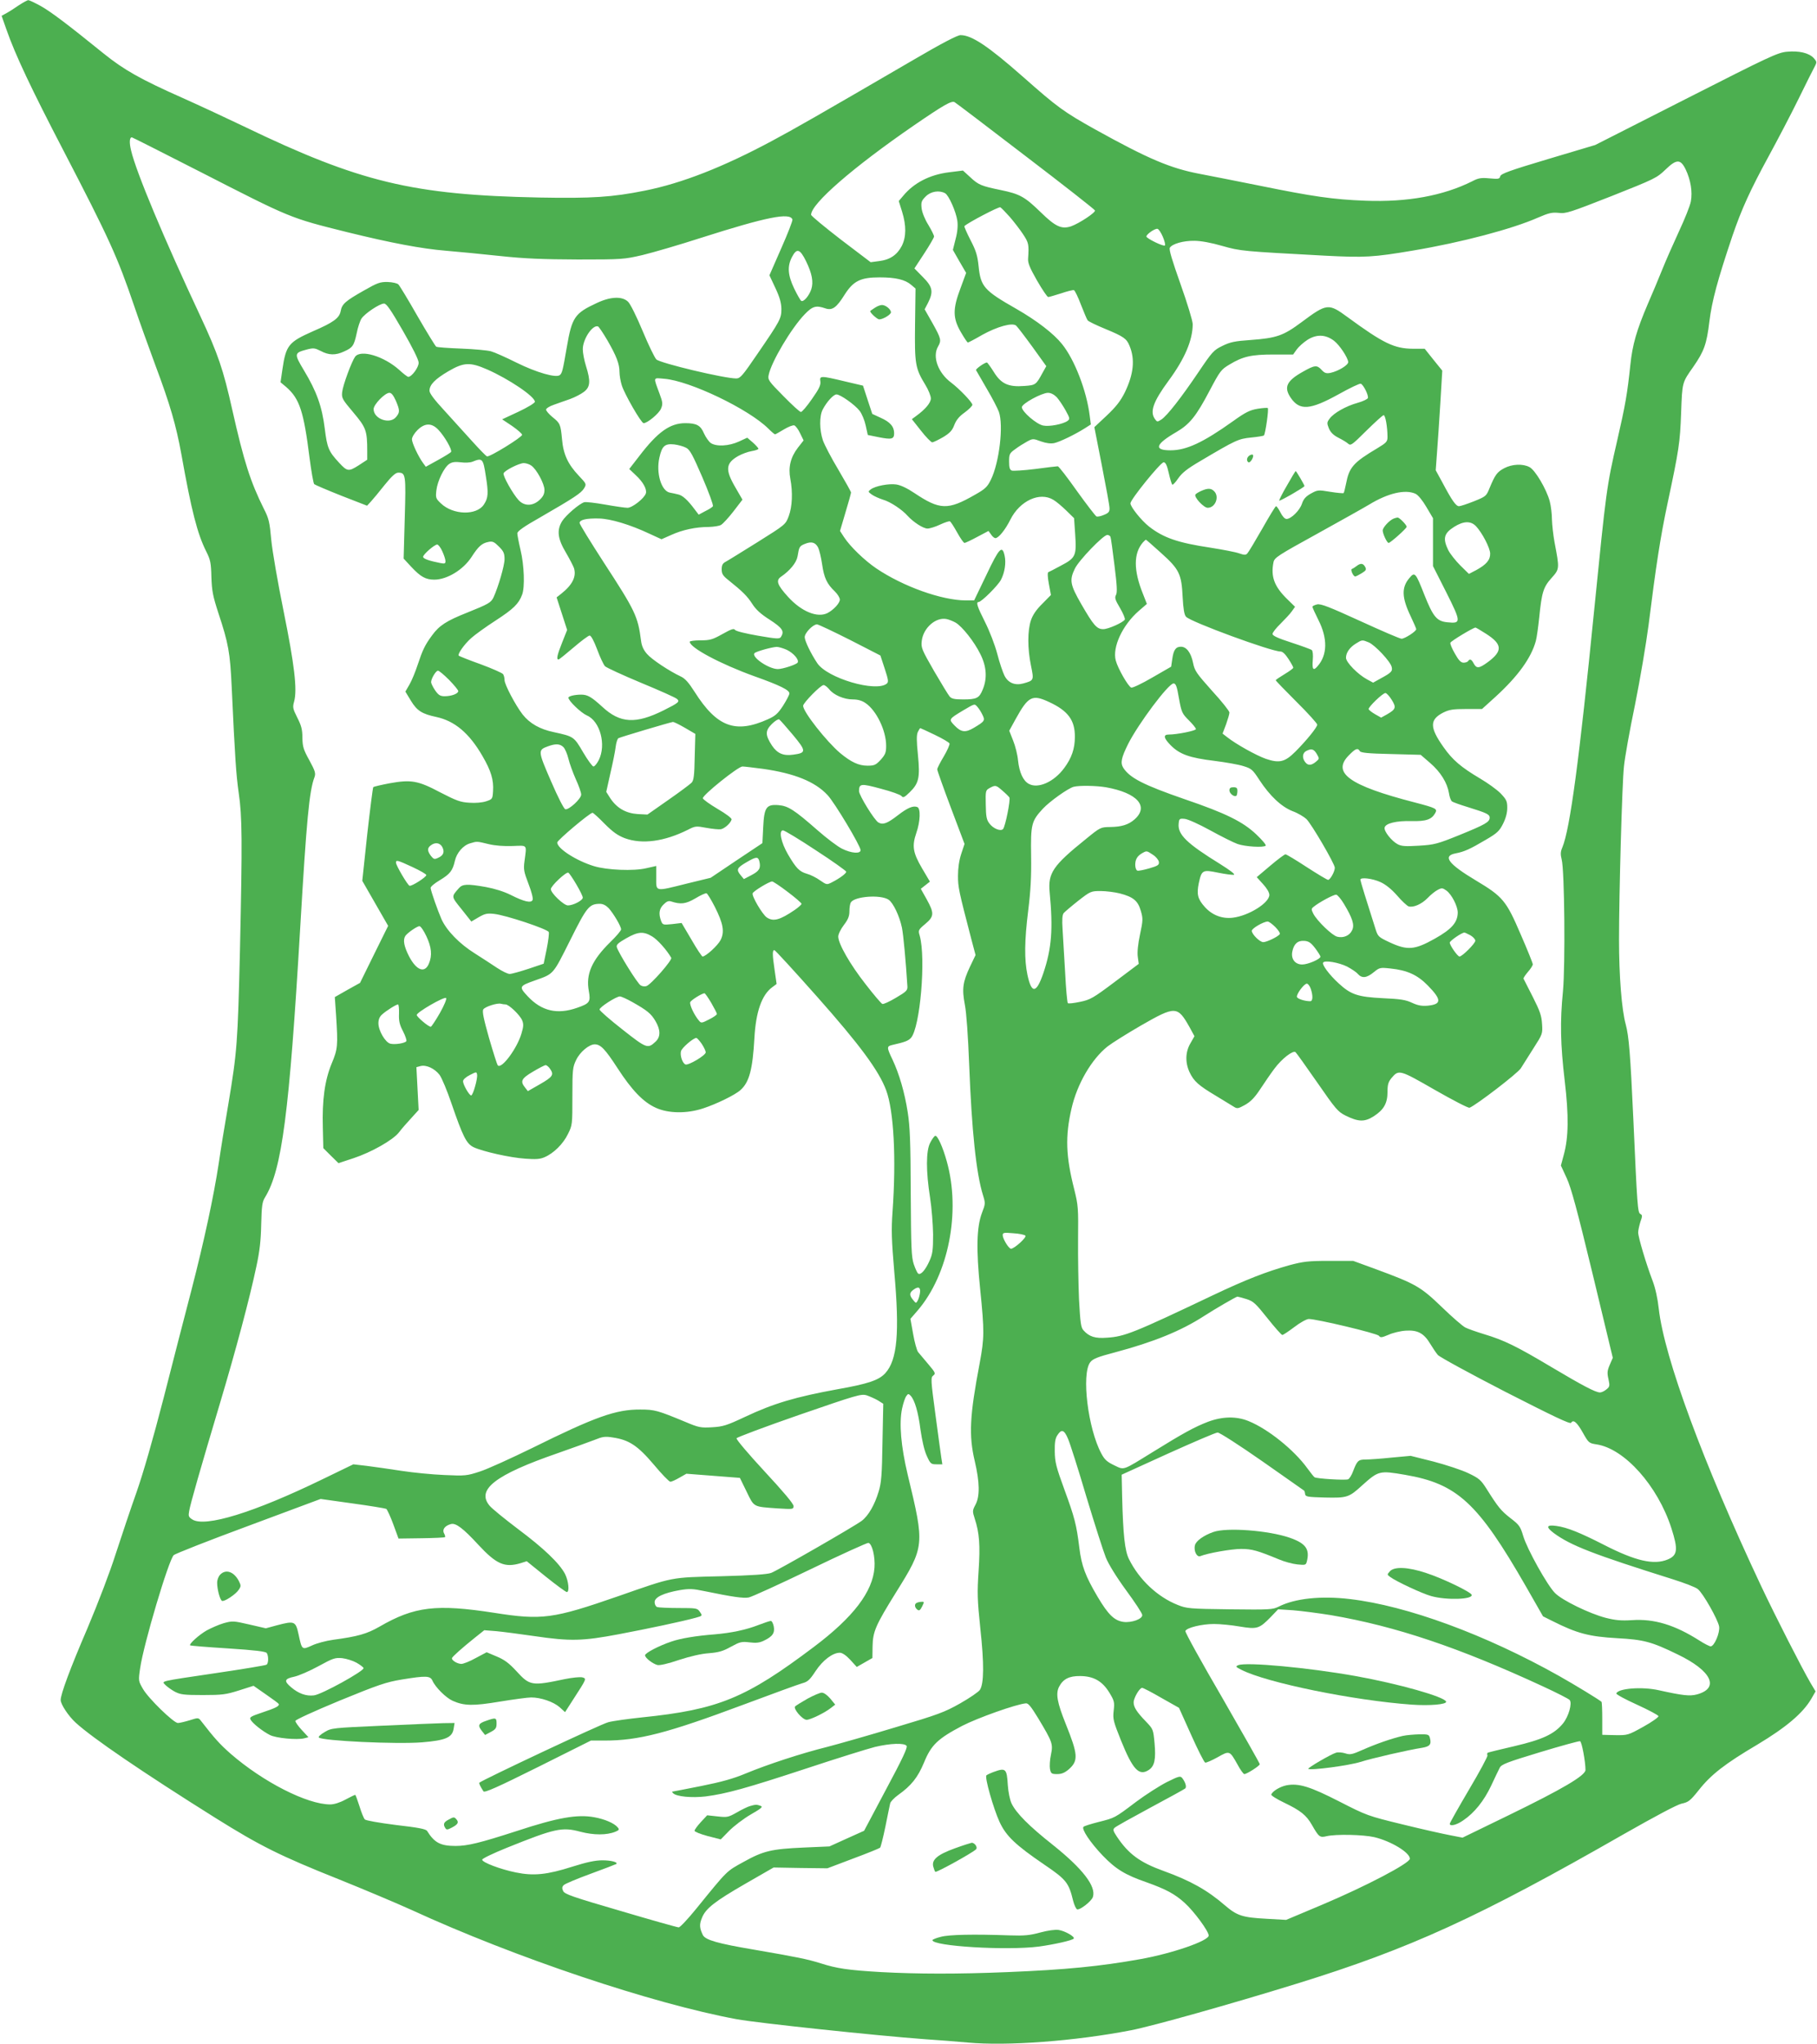 <?xml version="1.0" standalone="no"?>
<!DOCTYPE svg PUBLIC "-//W3C//DTD SVG 20010904//EN"
 "http://www.w3.org/TR/2001/REC-SVG-20010904/DTD/svg10.dtd">
<svg version="1.0" xmlns="http://www.w3.org/2000/svg"
 width="1138pt" height="1280pt" viewBox="0 0 1138 1280"
 preserveAspectRatio="xMidYMid meet">
<g transform="translate(0,1280) scale(0.1,-0.1)"
fill="#4caf50" stroke="none">
<path d="M118 12767 c-26 -18 -60 -40 -77 -49 l-31 -17 31 -88 c55 -157 155
-369 357 -757 286 -551 337 -663 441 -968 32 -95 93 -264 134 -375 93 -248
130 -377 163 -558 63 -353 100 -498 156 -609 26 -52 30 -71 32 -160 3 -87 9
-118 44 -226 63 -190 73 -247 83 -460 21 -455 28 -551 44 -665 22 -149 23
-296 8 -980 -14 -588 -18 -640 -73 -970 -22 -126 -49 -293 -60 -370 -32 -210
-92 -488 -170 -790 -39 -148 -117 -452 -174 -675 -68 -263 -128 -472 -171
-595 -37 -104 -95 -278 -130 -385 -36 -114 -110 -307 -177 -466 -108 -251
-168 -413 -168 -450 0 -27 49 -101 94 -142 105 -96 415 -308 876 -597 280
-175 404 -237 775 -385 154 -62 358 -148 453 -191 648 -298 1507 -586 2036
-684 131 -24 876 -103 1176 -125 80 -5 201 -15 270 -21 249 -23 674 9 1025 77
137 27 621 163 1035 291 712 220 1140 416 2050 937 197 112 332 184 362 191
43 9 54 18 107 84 77 98 165 166 368 286 180 108 284 196 337 286 l27 47 -31
52 c-55 94 -217 411 -311 610 -361 767 -606 1430 -640 1734 -7 64 -21 129 -39
176 -40 105 -90 272 -90 302 0 14 7 44 14 67 13 36 13 42 -1 49 -16 10 -19 48
-43 587 -19 417 -28 525 -48 600 -25 90 -42 301 -42 531 0 280 19 979 31 1085
5 53 36 227 69 385 32 159 70 384 85 499 46 368 74 552 119 763 72 338 78 379
85 567 7 194 6 188 77 289 67 97 83 141 100 283 16 128 50 256 145 538 57 166
110 283 226 496 55 101 140 263 187 359 47 96 93 188 102 204 14 27 13 30 -7
53 -31 32 -92 46 -167 39 -58 -5 -109 -29 -632 -295 l-569 -289 -295 -88
c-241 -72 -296 -92 -300 -108 -4 -17 -11 -18 -67 -13 -53 5 -70 2 -108 -18
-182 -91 -406 -132 -670 -122 -203 8 -327 26 -661 94 -151 30 -320 64 -375 74
-185 35 -323 94 -655 278 -197 110 -237 139 -454 331 -217 191 -320 260 -390
260 -19 0 -116 -50 -290 -152 -615 -358 -741 -430 -892 -511 -304 -163 -564
-265 -796 -311 -204 -41 -332 -49 -658 -43 -796 16 -1126 95 -1856 447 -104
50 -274 129 -379 176 -266 118 -368 176 -496 279 -231 187 -331 262 -395 298
-37 20 -72 37 -78 36 -6 -1 -32 -15 -58 -32z m6306 -945 c236 -180 431 -333
434 -340 4 -13 -97 -80 -149 -99 -60 -20 -98 -3 -191 88 -100 97 -130 114
-251 139 -121 25 -139 32 -191 81 l-45 41 -88 -11 c-120 -15 -219 -66 -286
-147 l-28 -33 21 -67 c27 -88 26 -158 -2 -214 -29 -56 -74 -87 -142 -95 l-53
-7 -187 142 c-102 79 -186 148 -186 155 0 69 261 296 643 559 188 129 237 157
256 146 9 -5 209 -157 445 -338z m-5176 -95 c578 -296 566 -291 927 -381 276
-68 468 -104 616 -116 74 -6 226 -21 339 -33 159 -17 268 -21 490 -22 279 0
288 1 405 28 66 16 231 64 367 108 411 131 554 159 571 115 3 -7 -29 -88 -70
-181 l-74 -169 37 -79 c27 -57 37 -93 38 -130 0 -61 -5 -72 -152 -286 -92
-135 -106 -151 -131 -151 -75 0 -473 95 -500 119 -10 9 -49 89 -86 178 -38 91
-78 172 -92 184 -37 35 -110 32 -196 -9 -138 -64 -155 -89 -187 -276 -25 -145
-29 -163 -44 -175 -23 -19 -146 16 -271 78 -66 33 -138 65 -160 71 -22 6 -106
14 -187 17 -80 3 -151 8 -156 12 -5 3 -58 89 -117 191 -58 102 -112 191 -120
199 -7 7 -36 14 -67 15 -47 1 -64 -5 -148 -53 -117 -66 -138 -85 -146 -128 -8
-45 -45 -72 -175 -128 -151 -67 -168 -87 -190 -237 l-12 -82 36 -30 c83 -73
109 -150 146 -445 11 -85 24 -158 29 -163 4 -4 81 -37 169 -72 l162 -63 24 26
c13 14 52 61 86 104 45 56 69 77 85 77 47 0 49 -12 41 -284 l-7 -254 48 -52
c58 -62 90 -80 144 -80 80 0 182 62 234 143 42 65 64 85 104 93 27 6 37 1 67
-29 29 -29 35 -42 35 -79 0 -40 -39 -173 -69 -239 -16 -33 -32 -42 -164 -95
-131 -52 -176 -81 -221 -143 -45 -61 -59 -91 -90 -184 -14 -43 -37 -99 -51
-123 l-26 -45 35 -58 c38 -62 69 -82 159 -101 115 -25 206 -101 289 -245 53
-91 71 -149 66 -220 -3 -48 -4 -50 -43 -63 -24 -8 -66 -12 -105 -9 -56 3 -82
13 -181 64 -141 75 -184 82 -318 58 -53 -10 -99 -21 -103 -24 -3 -3 -20 -137
-38 -296 l-31 -291 81 -141 81 -141 -88 -178 -88 -179 -79 -44 -79 -45 8 -115
c12 -189 11 -209 -28 -302 -43 -105 -60 -226 -55 -401 l3 -128 47 -47 48 -47
94 31 c112 37 248 114 285 162 14 19 48 58 75 87 l48 53 -7 134 -7 134 26 7
c36 9 88 -15 119 -55 14 -19 48 -100 75 -180 71 -206 93 -251 138 -273 57 -27
230 -66 324 -72 65 -5 93 -3 120 9 57 24 117 83 147 145 28 56 28 60 28 237 0
168 2 183 24 228 24 50 81 97 116 97 37 0 66 -31 142 -148 90 -139 162 -214
240 -249 77 -36 195 -38 297 -4 83 27 202 85 234 115 55 49 76 129 87 326 9
163 46 270 112 318 l27 20 -12 84 c-15 101 -15 128 -2 128 5 0 125 -131 267
-291 267 -301 387 -463 433 -586 48 -129 64 -425 40 -763 -8 -112 -6 -175 11
-375 34 -382 19 -551 -56 -634 -40 -44 -107 -67 -300 -101 -262 -48 -399 -88
-579 -173 -115 -54 -138 -61 -206 -65 -71 -4 -83 -2 -166 33 -176 73 -194 78
-284 78 -152 1 -281 -45 -677 -241 -133 -65 -280 -132 -327 -147 -82 -27 -92
-28 -223 -22 -76 3 -196 15 -268 26 -71 11 -169 25 -216 31 l-86 10 -194 -94
c-428 -208 -736 -303 -815 -251 -23 15 -25 21 -19 53 7 44 70 263 195 682 97
325 183 646 226 850 20 93 28 160 30 262 3 116 6 141 24 170 106 172 152 530
220 1683 40 683 57 863 90 949 8 23 4 38 -32 104 -37 67 -43 85 -44 142 0 52
-7 77 -32 126 -28 56 -30 65 -20 100 21 75 2 232 -66 568 -37 182 -70 374 -77
445 -10 111 -15 134 -46 194 -85 171 -125 296 -198 620 -57 255 -89 349 -200
587 -226 482 -402 901 -434 1038 -12 49 -10 82 5 82 3 0 193 -96 422 -213z
m9309 13 c32 -67 44 -141 33 -201 -5 -28 -39 -112 -74 -187 -35 -76 -82 -182
-104 -237 -22 -55 -63 -153 -91 -217 -71 -166 -97 -257 -110 -383 -19 -181
-31 -250 -82 -472 -67 -291 -69 -309 -144 -1058 -94 -945 -152 -1377 -200
-1492 -12 -28 -12 -43 -4 -76 18 -68 23 -662 8 -824 -19 -190 -16 -334 11
-562 26 -219 24 -355 -6 -463 l-18 -67 36 -78 c28 -60 65 -197 163 -602 l126
-524 -19 -44 c-16 -37 -17 -51 -8 -90 9 -42 8 -47 -13 -64 -13 -11 -31 -19
-40 -19 -28 0 -109 43 -306 160 -218 130 -294 167 -420 205 -49 15 -103 34
-118 42 -16 8 -82 65 -147 128 -133 128 -164 145 -410 236 l-145 53 -150 0
c-132 0 -162 -4 -249 -27 -146 -41 -270 -89 -481 -189 -494 -235 -552 -258
-661 -265 -75 -6 -112 6 -148 46 -16 17 -20 46 -28 193 -4 95 -7 265 -6 378 2
194 1 211 -24 312 -53 208 -57 333 -17 506 35 154 126 310 226 389 27 21 121
80 209 131 216 124 229 123 304 -10 l31 -57 -25 -44 c-32 -54 -34 -120 -6
-181 27 -57 56 -83 165 -148 50 -30 100 -61 113 -69 20 -13 27 -12 70 12 35
20 60 45 96 100 27 41 66 98 88 127 46 62 116 116 132 103 6 -5 67 -91 136
-190 115 -166 129 -183 177 -207 81 -40 119 -41 176 -5 64 41 87 82 87 153 0
46 5 62 25 87 46 54 50 53 271 -74 112 -64 210 -115 218 -112 41 16 302 216
321 247 12 19 48 76 79 125 57 89 58 91 54 152 -3 52 -13 81 -58 170 -30 59
-56 110 -58 114 -2 4 11 23 27 42 17 19 31 41 31 48 0 7 -34 92 -76 188 -90
210 -111 236 -280 337 -174 104 -211 154 -127 170 53 10 89 26 187 84 74 43
87 56 110 102 17 34 26 68 26 99 0 42 -5 52 -42 91 -24 24 -81 65 -127 92
-120 71 -174 117 -230 197 -88 124 -88 173 -1 217 37 18 60 22 143 22 l99 0
85 77 c141 129 223 243 252 349 6 22 15 88 21 145 16 160 26 192 77 249 51 57
51 57 19 225 -8 44 -15 107 -16 140 0 34 -6 86 -14 116 -20 75 -91 196 -127
214 -41 22 -109 19 -158 -7 -45 -24 -57 -41 -92 -125 -20 -50 -23 -52 -97 -82
-43 -17 -85 -31 -94 -31 -19 0 -43 33 -105 150 l-41 75 8 110 c5 61 14 201 21
312 l12 202 -55 68 -55 69 -74 0 c-117 1 -185 34 -409 198 -120 88 -129 87
-289 -32 -113 -84 -155 -99 -317 -111 -101 -7 -129 -13 -178 -37 -54 -26 -64
-37 -149 -163 -110 -163 -197 -274 -233 -298 -25 -16 -27 -16 -40 2 -34 46
-12 109 85 241 101 137 151 254 151 354 0 20 -34 132 -76 250 -53 150 -74 218
-67 229 15 24 84 44 153 43 41 0 106 -12 175 -32 117 -33 125 -33 642 -61 251
-13 305 -10 553 32 304 51 621 135 782 206 69 30 89 34 130 30 45 -6 71 3 331
105 270 107 284 114 337 165 70 68 95 68 127 3z m-4638 -150 c23 -12 69 -116
77 -173 4 -30 1 -70 -11 -114 l-17 -68 41 -72 42 -72 -35 -95 c-50 -132 -49
-188 2 -276 21 -36 40 -65 44 -65 3 0 44 21 90 48 94 52 188 78 212 58 8 -7
54 -67 102 -133 l87 -121 -23 -41 c-41 -76 -44 -78 -114 -83 -100 -8 -146 13
-192 88 -20 32 -40 59 -43 59 -14 0 -72 -41 -68 -48 2 -4 32 -56 67 -116 35
-59 69 -125 76 -145 30 -84 3 -317 -50 -425 -22 -45 -35 -58 -101 -95 -169
-97 -219 -95 -379 12 -43 29 -85 49 -112 53 -47 7 -132 -9 -161 -31 -17 -13
-17 -15 7 -32 14 -10 45 -24 70 -32 46 -13 120 -62 155 -102 36 -39 97 -79
124 -79 14 0 50 11 79 25 30 14 58 23 62 20 5 -3 25 -34 45 -70 20 -36 40 -65
46 -65 5 0 41 17 80 38 l70 37 16 -22 c8 -13 21 -23 27 -23 20 0 62 52 94 116
59 118 184 176 269 124 18 -10 54 -41 81 -67 l49 -48 7 -103 c9 -132 3 -146
-89 -194 -38 -21 -74 -39 -79 -41 -6 -2 -5 -31 3 -73 l13 -70 -54 -55 c-37
-36 -60 -70 -71 -103 -22 -64 -22 -178 0 -284 19 -93 19 -93 -48 -112 -52 -14
-95 3 -118 49 -10 20 -31 81 -45 136 -15 57 -48 142 -76 198 -49 97 -59 127
-41 127 18 0 122 104 140 139 24 46 33 107 23 151 -15 69 -34 49 -114 -120
l-77 -160 -53 0 c-151 1 -391 87 -559 200 -74 50 -164 137 -202 195 l-26 40
34 115 c19 63 35 120 35 126 0 5 -36 69 -79 142 -44 73 -87 156 -97 184 -22
65 -23 153 -1 194 25 48 67 94 86 94 24 0 116 -65 145 -103 14 -18 31 -59 38
-92 l13 -59 69 -14 c81 -16 96 -12 96 25 0 42 -26 71 -85 97 l-52 24 -29 88
-29 89 -115 27 c-151 36 -158 36 -152 -1 3 -23 -8 -46 -53 -110 -31 -45 -62
-81 -69 -81 -7 0 -56 45 -110 100 -92 93 -98 102 -92 131 16 82 142 294 226
381 49 51 71 57 129 37 43 -15 70 4 121 86 55 86 100 108 219 108 100 0 160
-14 198 -47 l27 -23 -3 -224 c-3 -250 1 -275 65 -380 19 -31 34 -69 34 -84 0
-27 -34 -68 -92 -110 l-27 -20 57 -72 c31 -40 63 -72 70 -73 8 0 38 15 68 32
43 26 58 42 71 77 12 31 31 54 65 78 26 19 48 41 48 48 0 15 -80 99 -133 139
-82 61 -119 162 -82 226 22 38 19 50 -34 145 l-50 88 21 40 c35 70 30 100 -32
162 l-53 54 61 93 c34 52 62 100 62 107 0 7 -16 40 -36 73 -22 35 -39 78 -42
104 -4 38 -1 47 26 74 32 32 84 40 121 20z m405 -148 c26 -30 63 -78 83 -108
36 -55 38 -63 32 -154 -2 -27 11 -58 56 -137 33 -57 64 -103 70 -103 6 0 43
11 81 23 38 13 74 22 80 20 6 -2 26 -43 44 -91 19 -48 37 -92 42 -98 5 -7 55
-31 111 -54 113 -47 133 -60 151 -105 36 -85 26 -178 -29 -292 -27 -54 -54
-89 -113 -145 l-78 -73 47 -240 c26 -132 48 -252 48 -267 1 -22 -6 -31 -34
-42 -20 -9 -41 -13 -48 -10 -6 3 -61 74 -122 159 -60 85 -114 155 -120 155 -5
0 -69 -7 -141 -17 -72 -9 -138 -13 -147 -10 -13 5 -17 19 -17 57 0 46 3 52 38
77 21 16 55 37 75 48 35 19 38 19 86 1 34 -12 61 -15 83 -11 36 8 129 53 191
92 l39 25 -7 54 c-19 156 -95 353 -174 450 -52 65 -157 146 -286 220 -202 115
-223 139 -236 267 -7 67 -16 97 -51 164 -23 45 -40 84 -38 87 23 22 216 123
225 118 7 -4 33 -31 59 -60z m959 -125 c11 -26 17 -51 13 -54 -8 -9 -116 44
-116 56 0 14 53 51 69 48 8 -1 23 -24 34 -50z m-2235 -152 c38 -78 48 -131 33
-177 -14 -41 -48 -81 -63 -72 -5 3 -25 38 -44 77 -40 84 -44 139 -14 197 30
58 50 52 88 -25z m-2525 -436 c60 -104 99 -182 99 -200 1 -29 -43 -89 -65 -89
-5 0 -30 19 -56 43 -97 87 -242 130 -277 83 -22 -31 -76 -177 -81 -221 -4 -38
0 -45 70 -128 80 -95 87 -113 87 -244 l0 -52 -55 -36 c-62 -39 -70 -38 -121
17 -66 71 -75 93 -90 214 -17 138 -51 233 -130 364 -63 105 -62 110 17 131 42
11 50 10 88 -9 50 -27 93 -28 146 -3 54 24 62 36 79 114 7 37 21 78 30 92 21
32 114 94 141 94 15 1 42 -38 118 -170z m1281 -60 c57 -99 76 -148 76 -199 0
-20 6 -57 14 -82 16 -54 122 -238 137 -238 24 0 97 61 109 91 12 29 11 39 -9
93 -40 109 -43 100 30 94 159 -13 527 -189 651 -312 20 -20 39 -36 42 -36 3 0
28 14 56 31 28 17 57 28 65 25 8 -3 25 -25 36 -49 l22 -45 -36 -46 c-46 -60
-61 -123 -47 -195 16 -85 12 -174 -10 -233 -20 -53 -20 -53 -197 -164 -98 -61
-188 -117 -200 -123 -17 -9 -23 -21 -23 -46 0 -28 7 -40 41 -67 90 -72 119
-101 150 -149 23 -36 53 -64 110 -100 80 -52 93 -72 70 -108 -8 -13 -28 -12
-143 8 -75 13 -138 28 -144 36 -8 11 -23 6 -80 -26 -61 -34 -77 -39 -136 -39
-38 0 -68 -4 -68 -9 0 -37 194 -140 405 -216 163 -58 220 -87 219 -108 -1 -10
-19 -44 -40 -77 -32 -49 -49 -64 -94 -84 -204 -92 -320 -49 -460 172 -37 58
-59 83 -87 96 -72 34 -181 106 -211 141 -21 24 -33 49 -37 82 -20 154 -35 186
-235 493 -82 127 -150 237 -150 245 0 20 43 30 122 28 73 -2 194 -38 317 -96
l74 -34 61 27 c70 32 154 50 235 50 31 1 66 6 77 13 12 7 47 45 78 85 l56 73
-45 78 c-64 110 -60 150 18 195 23 13 61 27 85 31 23 4 42 10 42 15 0 4 -16
22 -35 39 l-35 30 -52 -24 c-63 -29 -142 -33 -177 -9 -12 9 -31 36 -42 60 -21
50 -46 64 -117 64 -96 0 -173 -55 -289 -207 l-62 -80 39 -37 c48 -44 73 -90
65 -116 -10 -31 -85 -90 -115 -90 -15 0 -77 9 -139 20 -62 11 -122 18 -132 15
-32 -10 -115 -82 -138 -118 -35 -56 -29 -110 23 -197 24 -41 47 -86 51 -98 16
-53 -10 -105 -81 -161 l-28 -22 33 -102 33 -102 -31 -78 c-31 -78 -38 -107
-23 -107 4 0 46 34 94 75 48 41 93 75 101 75 9 0 27 -34 47 -87 18 -49 40 -95
49 -105 9 -9 111 -56 226 -104 116 -48 217 -93 225 -101 19 -17 11 -24 -85
-72 -173 -86 -271 -81 -382 22 -69 63 -93 77 -133 77 -42 0 -80 -10 -80 -19 0
-20 79 -95 115 -111 84 -36 123 -185 75 -280 -11 -22 -26 -40 -33 -40 -7 0
-36 40 -65 89 -57 98 -59 99 -183 126 -87 18 -151 54 -196 111 -44 57 -113
187 -113 215 0 13 -4 30 -9 37 -4 7 -67 35 -140 62 -73 26 -135 51 -138 54 -9
9 35 72 78 110 22 20 91 70 153 110 111 72 145 105 166 162 18 46 13 186 -10
280 -11 47 -20 94 -20 104 0 13 40 42 143 100 213 123 257 152 275 182 16 27
15 28 -34 80 -67 71 -96 133 -104 227 -9 95 -12 101 -61 140 -21 18 -39 38
-39 46 0 7 21 21 48 30 26 9 72 26 102 36 30 11 69 31 87 45 40 30 43 67 13
162 -11 35 -20 82 -20 105 0 62 60 154 95 143 5 -1 32 -41 59 -87z m4551 -3
c35 -27 86 -104 89 -133 1 -19 -61 -57 -111 -68 -27 -5 -37 -2 -57 20 -28 30
-42 29 -116 -13 -102 -57 -121 -97 -76 -163 56 -82 121 -77 300 22 70 39 132
69 139 66 17 -7 50 -74 44 -90 -3 -7 -32 -21 -65 -30 -72 -20 -148 -63 -174
-98 -18 -24 -18 -29 -5 -62 11 -25 28 -42 59 -58 24 -12 51 -28 61 -37 17 -15
24 -9 115 81 54 53 102 97 108 97 11 0 24 -74 24 -137 0 -28 -7 -36 -62 -69
-153 -91 -178 -120 -198 -225 -6 -29 -12 -55 -15 -57 -2 -2 -40 1 -83 8 -77
13 -80 12 -122 -11 -32 -18 -46 -34 -56 -64 -14 -42 -67 -94 -96 -95 -11 0
-26 16 -38 40 -11 22 -24 40 -28 40 -4 0 -43 -64 -87 -142 -44 -77 -86 -147
-93 -154 -10 -11 -20 -10 -52 1 -22 8 -102 23 -177 35 -207 31 -296 62 -387
133 -48 38 -116 123 -116 145 0 24 189 257 208 257 12 0 21 -18 32 -67 8 -36
18 -69 22 -73 3 -4 20 14 37 39 24 35 57 61 139 109 223 132 238 139 318 147
41 4 77 10 80 13 9 9 32 167 24 172 -4 2 -33 0 -64 -5 -47 -8 -75 -21 -154
-78 -188 -134 -292 -182 -391 -182 -107 0 -95 38 36 114 84 49 125 100 208
258 66 125 73 134 125 165 84 51 138 63 276 63 l123 0 22 31 c12 17 43 45 68
61 57 36 113 34 166 -6z m-5303 -180 c134 -59 298 -169 298 -202 0 -8 -45 -35
-102 -62 l-103 -48 63 -42 c34 -24 62 -48 62 -55 0 -15 -204 -141 -220 -135
-6 2 -48 45 -93 95 -45 50 -124 137 -174 192 -63 68 -93 108 -93 124 0 38 35
73 118 122 98 57 136 58 244 11z m-573 -195 c26 -61 26 -73 2 -102 -39 -49
-141 -13 -141 49 0 29 71 102 99 102 13 0 25 -16 40 -49z m4140 21 c14 -16 39
-53 55 -82 27 -49 28 -54 12 -66 -28 -20 -113 -37 -152 -29 -41 7 -134 87
-134 115 0 22 123 89 163 90 19 0 38 -10 56 -28z m-3873 -204 c39 -41 87 -125
79 -138 -3 -5 -40 -28 -82 -51 l-76 -42 -17 23 c-29 39 -70 126 -70 149 0 13
15 38 34 57 46 46 90 47 132 2z m1551 -112 c24 -12 41 -44 102 -185 40 -93 70
-175 66 -181 -3 -6 -25 -20 -48 -31 l-41 -22 -26 34 c-43 58 -76 88 -104 93
-14 4 -37 8 -51 11 -54 11 -87 124 -65 220 16 72 34 88 92 82 26 -3 60 -13 75
-21z m-1254 -179 c17 -105 15 -135 -12 -176 -45 -70 -192 -67 -269 6 -33 31
-34 36 -29 82 7 60 49 145 81 166 18 12 37 14 72 10 27 -4 60 -2 74 4 62 25
66 20 83 -92z m285 67 c33 -23 82 -114 82 -152 0 -25 -8 -42 -31 -63 -42 -39
-95 -40 -131 -1 -36 39 -100 153 -94 168 7 18 96 63 126 64 14 0 36 -7 48 -16z
m5537 -176 c16 -7 44 -41 68 -82 l42 -71 0 -150 0 -150 83 -164 c94 -187 94
-197 8 -188 -67 6 -90 34 -145 172 -55 140 -60 146 -94 105 -50 -59 -48 -122
8 -239 19 -40 35 -77 35 -81 0 -14 -72 -60 -92 -60 -10 0 -126 50 -259 111
-195 89 -246 109 -270 104 -16 -4 -29 -10 -29 -15 0 -5 17 -42 37 -82 59 -116
57 -220 -5 -290 -26 -31 -35 -21 -30 37 3 33 0 59 -6 64 -6 5 -64 26 -128 47
-84 27 -118 43 -118 54 0 9 23 38 51 65 28 28 60 62 70 77 l20 28 -49 48 c-81
79 -104 141 -86 231 6 29 26 42 273 178 146 81 293 163 326 183 118 72 226 97
290 68z m380 -204 c39 -42 87 -135 88 -170 1 -40 -23 -69 -87 -104 l-46 -24
-54 53 c-29 29 -63 72 -75 95 -36 74 -28 106 37 147 59 37 104 38 137 3z
m-2290 -66 c3 -7 14 -87 25 -178 16 -126 18 -169 10 -185 -10 -18 -6 -31 25
-83 20 -34 33 -67 30 -72 -12 -19 -104 -60 -135 -60 -41 0 -61 24 -138 157
-70 122 -75 150 -40 222 24 51 178 211 203 211 9 0 18 -6 20 -12z m316 -100
c115 -103 129 -132 136 -277 4 -74 10 -111 21 -123 27 -32 534 -218 592 -218
13 0 30 -16 50 -47 17 -26 30 -50 30 -54 0 -5 -25 -23 -55 -41 -30 -18 -55
-35 -55 -38 0 -3 59 -64 130 -135 72 -71 130 -136 130 -143 0 -16 -66 -98
-137 -169 -65 -65 -100 -74 -185 -45 -60 21 -189 93 -244 137 l-27 21 22 58
c11 31 21 64 21 74 0 9 -49 71 -109 136 -98 110 -109 125 -119 176 -13 63 -41
100 -76 100 -32 0 -46 -20 -54 -77 l-7 -48 -118 -68 c-65 -38 -124 -66 -132
-63 -19 7 -84 120 -97 170 -22 83 42 221 144 310 l51 44 -25 64 c-59 146 -59
253 0 321 8 9 17 17 19 17 2 0 44 -37 94 -82z m-2147 33 c7 -14 19 -62 25
-105 12 -84 30 -123 80 -170 17 -17 31 -39 31 -51 0 -22 -39 -64 -77 -84 -63
-32 -164 9 -248 102 -67 74 -77 102 -44 125 56 38 97 88 104 127 10 61 12 65
46 79 41 17 66 10 83 -23z m-2354 -23 c11 -24 20 -51 20 -62 0 -16 -5 -17 -32
-12 -71 14 -108 27 -108 39 0 15 70 76 88 77 7 0 22 -19 32 -42z m3215 -447
c41 -24 117 -119 156 -199 38 -77 43 -150 14 -220 -22 -54 -38 -62 -123 -62
-53 0 -72 4 -84 18 -8 9 -52 81 -98 160 -77 134 -82 146 -77 188 9 82 89 152
157 137 14 -3 39 -13 55 -22z m-660 -109 l189 -97 27 -82 c23 -70 25 -84 13
-94 -67 -56 -374 34 -436 129 -40 60 -78 139 -78 162 0 27 52 80 77 80 10 -1
103 -45 208 -98z m3984 38 c101 -65 103 -107 10 -176 -56 -41 -71 -42 -89 -9
-14 27 -25 31 -35 15 -3 -5 -16 -10 -28 -10 -17 0 -31 14 -55 57 -18 31 -31
62 -28 68 4 11 142 94 157 95 3 0 34 -18 68 -40z m-736 -53 c39 -17 135 -119
143 -153 7 -28 -1 -36 -73 -75 l-43 -24 -37 20 c-58 31 -133 107 -133 136 0
32 24 66 64 90 37 23 38 23 79 6z m-3646 -46 c42 -20 79 -62 69 -80 -8 -13
-94 -41 -125 -41 -58 1 -168 77 -145 100 11 11 109 38 139 39 11 0 39 -8 62
-18z m-2114 -189 c31 -32 57 -63 57 -70 0 -16 -42 -32 -85 -32 -28 0 -39 7
-60 37 -14 21 -25 44 -25 51 0 22 30 72 43 72 7 0 38 -26 70 -58z m4571 -116
c16 -88 20 -95 62 -137 24 -24 44 -48 44 -55 0 -10 -118 -34 -170 -34 -36 0
-32 -22 11 -66 57 -58 119 -80 277 -99 70 -9 151 -23 181 -33 49 -15 57 -22
99 -87 66 -100 137 -167 208 -195 33 -12 71 -35 86 -49 32 -31 178 -281 178
-305 0 -24 -29 -76 -42 -76 -6 0 -66 36 -134 80 -67 44 -127 80 -133 80 -6 0
-49 -32 -96 -72 l-84 -71 39 -43 c24 -26 40 -53 40 -68 0 -50 -129 -131 -229
-143 -67 -8 -129 16 -175 67 -45 50 -52 80 -38 149 18 83 24 86 121 66 45 -9
89 -15 99 -13 10 2 -22 27 -86 67 -209 129 -267 185 -260 253 3 31 5 33 38 30
20 -2 87 -32 160 -72 69 -38 145 -76 170 -85 47 -17 164 -24 177 -11 5 4 -22
36 -58 70 -84 80 -191 133 -449 221 -257 89 -344 133 -385 197 -19 31 -12 63
30 148 64 127 253 380 285 380 14 0 21 -16 34 -94z m-2191 58 c28 -36 92 -64
148 -64 31 0 57 -7 80 -23 68 -46 129 -172 129 -267 0 -43 -5 -55 -34 -88 -31
-33 -40 -37 -83 -37 -55 0 -102 22 -171 79 -85 72 -232 258 -232 296 0 18 110
130 128 130 8 0 23 -12 35 -26z m3523 -66 c30 -48 27 -59 -28 -91 l-38 -21
-37 21 c-21 12 -39 26 -41 32 -4 12 88 101 105 101 7 0 25 -19 39 -42z m-2146
-14 c119 -55 163 -114 162 -219 0 -73 -20 -132 -67 -195 -63 -86 -163 -131
-221 -99 -36 19 -60 72 -68 147 -3 35 -17 91 -31 125 l-24 61 40 73 c79 143
104 156 209 107z m-448 -31 c9 -10 23 -32 31 -49 18 -36 15 -41 -54 -82 -52
-31 -79 -28 -119 13 -40 41 -39 41 52 96 75 44 71 43 90 22z m-1156 -175 c85
-102 85 -113 2 -124 -62 -9 -100 8 -133 57 -43 66 -43 93 -1 135 19 19 40 32
46 29 6 -4 45 -48 86 -97z m-676 44 l65 -38 -4 -145 c-2 -117 -6 -147 -20
-161 -9 -9 -74 -58 -146 -108 l-130 -91 -61 3 c-74 5 -130 37 -171 98 l-26 41
26 117 c15 64 30 138 33 165 3 26 11 50 17 54 12 7 325 100 342 102 6 0 39
-16 75 -37z m1565 -44 c48 -23 89 -47 92 -54 2 -7 -14 -44 -36 -81 -23 -38
-41 -74 -41 -81 0 -7 38 -114 85 -239 l86 -228 -21 -63 c-13 -40 -20 -89 -20
-136 0 -72 4 -92 84 -399 l26 -98 -35 -73 c-45 -96 -51 -138 -32 -238 10 -51
20 -195 27 -373 16 -416 44 -684 87 -821 15 -49 15 -53 -7 -110 -33 -88 -37
-225 -11 -478 27 -265 26 -305 -3 -462 -63 -331 -69 -453 -31 -614 31 -132 33
-221 4 -274 -19 -36 -19 -40 -4 -87 29 -88 35 -166 24 -328 -9 -136 -8 -177
11 -360 24 -219 23 -345 -3 -384 -8 -12 -63 -50 -123 -84 -99 -56 -137 -70
-409 -151 -165 -50 -356 -104 -425 -122 -161 -40 -374 -110 -509 -166 -79 -33
-151 -53 -281 -79 -96 -19 -177 -35 -180 -35 -2 0 0 -4 6 -10 21 -21 116 -30
203 -20 131 17 254 51 631 175 190 63 383 123 430 135 97 23 183 26 198 7 8
-9 -25 -80 -128 -272 l-138 -260 -109 -49 -108 -49 -160 -7 c-204 -9 -254 -21
-378 -90 -109 -60 -98 -49 -297 -294 -52 -64 -101 -116 -109 -116 -8 0 -172
46 -364 103 -302 88 -351 105 -360 125 -8 17 -7 26 4 37 8 8 84 40 169 71 85
31 157 59 160 61 12 11 -31 23 -87 23 -45 0 -97 -11 -189 -40 -157 -50 -241
-59 -353 -36 -98 20 -211 63 -211 80 0 7 69 40 153 74 303 122 347 132 462
101 84 -22 165 -22 219 0 24 10 26 14 15 27 -21 26 -81 52 -148 64 -106 19
-227 -2 -483 -86 -232 -75 -309 -94 -385 -94 -94 0 -132 20 -178 94 -8 12 -54
21 -193 37 -110 14 -189 28 -197 35 -7 7 -22 45 -34 84 -12 38 -24 70 -26 70
-3 0 -31 -13 -62 -30 -35 -19 -71 -30 -95 -30 -144 0 -419 140 -623 317 -69
61 -99 94 -186 206 -16 21 -18 21 -71 4 -30 -9 -63 -17 -74 -17 -26 0 -185
154 -219 214 -28 49 -29 49 -17 131 22 150 178 675 210 706 9 9 220 92 469
184 l451 168 200 -28 c110 -15 205 -31 211 -34 6 -4 26 -47 44 -96 l33 -90
143 2 c79 1 145 4 148 7 3 2 0 13 -6 24 -13 24 6 48 44 58 30 8 77 -28 170
-129 114 -123 166 -146 266 -116 l38 12 120 -97 c66 -53 125 -96 131 -96 18 0
11 69 -11 113 -35 67 -133 161 -295 282 -82 62 -162 127 -177 145 -86 101 34
194 424 329 97 34 202 72 233 84 49 20 65 23 114 15 102 -15 156 -51 257 -170
49 -59 96 -107 103 -107 7 -1 33 11 57 25 l44 25 168 -13 167 -13 42 -86 c48
-99 40 -94 192 -105 100 -6 102 -6 102 15 0 14 -64 90 -181 216 -100 108 -179
201 -176 208 2 6 178 72 391 146 365 126 389 133 424 123 20 -7 52 -21 71 -32
l33 -21 -5 -242 c-3 -203 -7 -253 -24 -308 -25 -83 -64 -151 -106 -183 -45
-34 -525 -310 -567 -326 -24 -9 -119 -16 -315 -21 -320 -8 -291 -2 -643 -125
-409 -142 -478 -151 -777 -104 -362 56 -499 40 -717 -86 -80 -46 -136 -62
-292 -83 -44 -6 -104 -22 -133 -36 -62 -28 -62 -28 -83 70 -18 83 -25 86 -135
57 l-70 -19 -104 24 c-100 23 -105 23 -160 8 -31 -9 -78 -30 -106 -45 -49 -28
-113 -86 -104 -94 2 -2 109 -11 238 -19 169 -11 236 -19 242 -29 12 -19 11
-66 -2 -73 -6 -4 -144 -27 -307 -51 -377 -56 -349 -50 -326 -76 11 -11 37 -30
59 -42 35 -18 56 -21 175 -21 121 0 145 3 227 29 l91 29 76 -53 c42 -29 79
-56 81 -60 8 -13 -17 -26 -102 -54 -74 -25 -82 -30 -73 -46 12 -22 73 -71 120
-95 38 -20 170 -32 215 -21 l27 7 -41 44 c-23 25 -41 50 -41 58 0 7 113 59
277 127 244 100 292 116 388 132 153 25 179 24 193 -6 19 -43 85 -108 127
-127 72 -32 128 -33 296 -5 86 14 174 26 196 26 60 0 139 -27 178 -61 l34 -31
54 84 c82 127 82 126 53 134 -14 3 -63 -2 -108 -11 -207 -44 -220 -42 -303 49
-46 50 -75 72 -123 92 l-64 27 -68 -36 c-37 -21 -78 -37 -91 -37 -27 1 -63 24
-58 37 5 11 62 62 143 127 l59 47 76 -6 c42 -4 149 -18 239 -31 224 -33 301
-31 528 12 185 35 397 80 481 103 43 12 43 12 27 36 -16 24 -20 25 -134 25
-65 0 -125 3 -134 6 -9 3 -16 17 -16 31 0 31 56 57 157 75 60 10 83 9 154 -6
180 -37 244 -46 278 -40 20 4 193 83 386 176 192 93 356 167 364 166 23 -5 43
-85 38 -155 -11 -151 -133 -311 -379 -496 -427 -322 -599 -393 -1078 -442 -85
-9 -180 -22 -210 -30 -43 -10 -790 -362 -808 -379 -3 -4 7 -25 26 -54 7 -10
86 25 341 152 l332 166 86 0 c212 0 391 46 867 224 182 68 349 129 371 135 34
9 47 21 83 76 45 68 107 115 152 115 15 0 39 -16 65 -44 l41 -45 49 28 49 28
1 74 c2 92 19 131 145 334 182 292 182 296 75 740 -42 176 -55 322 -35 415 7
33 19 68 26 77 11 16 14 16 27 3 26 -28 48 -102 62 -213 10 -69 24 -130 39
-163 23 -51 27 -54 61 -54 l37 0 -6 38 c-3 20 -20 142 -37 271 -30 222 -30
235 -14 247 16 12 14 18 -31 71 -27 32 -56 66 -64 76 -8 11 -22 61 -31 113
l-17 95 45 52 c194 226 271 618 183 933 -25 91 -59 166 -73 161 -6 -2 -20 -21
-31 -43 -27 -50 -27 -180 -1 -344 10 -63 18 -167 19 -230 0 -98 -3 -123 -23
-167 -25 -56 -54 -89 -70 -79 -6 4 -18 30 -28 59 -15 46 -17 101 -19 447 -1
320 -5 416 -19 505 -19 123 -53 240 -96 331 -36 75 -36 82 -1 90 80 18 100 26
117 44 58 64 95 501 55 641 -10 33 -9 36 35 73 56 47 57 67 9 154 l-37 66 28
22 29 23 -49 83 c-58 99 -64 140 -36 222 25 71 28 154 6 162 -26 10 -60 -4
-121 -51 -66 -51 -93 -62 -122 -46 -25 13 -122 171 -122 197 1 47 11 49 136
15 66 -17 124 -38 130 -46 10 -13 18 -9 52 24 57 56 65 91 51 234 -9 87 -9
124 -1 142 7 14 13 25 16 25 2 0 43 -19 91 -42z m-2326 -77 c10 -10 24 -43 31
-72 7 -30 28 -87 46 -128 19 -41 34 -84 34 -97 0 -26 -76 -96 -99 -92 -9 2
-46 74 -90 176 -82 189 -83 195 -20 218 49 18 76 17 98 -5z m4719 -44 c16 -28
16 -29 -7 -48 -29 -24 -50 -24 -67 -1 -20 26 -17 58 9 70 32 16 46 11 65 -21z
m269 19 c6 -10 51 -15 194 -18 l187 -5 59 -51 c66 -57 107 -124 118 -189 3
-23 12 -46 18 -51 7 -6 53 -22 102 -37 116 -36 135 -45 135 -65 0 -28 -27 -43
-186 -108 -141 -57 -159 -62 -256 -68 -84 -5 -109 -4 -134 9 -37 19 -87 81
-82 104 5 27 74 44 169 41 92 -2 126 10 149 52 13 25 4 30 -130 65 -411 106
-521 186 -411 296 41 42 55 47 68 25z m-3737 -111 c196 -28 325 -80 403 -164
45 -48 207 -319 207 -345 0 -24 -58 -20 -116 9 -27 13 -96 65 -154 116 -146
128 -184 152 -244 157 -76 6 -90 -13 -96 -139 l-5 -99 -162 -108 -162 -109
-148 -36 c-204 -51 -193 -53 -193 37 l0 73 -62 -14 c-78 -19 -247 -12 -328 13
-109 33 -230 110 -230 148 0 14 204 186 221 186 5 0 39 -31 76 -69 52 -52 82
-73 126 -90 109 -40 248 -21 396 53 45 23 50 24 114 12 38 -7 79 -11 92 -9 24
5 61 38 67 61 2 8 -34 35 -87 66 -49 29 -91 59 -93 67 -3 19 221 199 248 199
11 0 69 -7 130 -15z m1499 -137 c20 -17 39 -36 43 -42 8 -14 -26 -184 -40
-198 -16 -16 -63 4 -86 36 -17 22 -21 44 -22 117 -2 87 -1 90 24 104 37 20 40
19 81 -17z m647 22 c197 -35 273 -120 179 -202 -38 -33 -81 -46 -151 -47 -61
-1 -62 -1 -155 -77 -205 -165 -236 -212 -225 -331 22 -230 13 -351 -39 -506
-44 -129 -74 -133 -100 -12 -20 96 -19 212 5 405 15 121 20 211 18 340 -3 199
2 218 74 296 43 46 158 128 193 137 37 9 140 7 201 -3z m-1816 -395 c105 -68
190 -129 190 -134 0 -11 -40 -41 -89 -66 -33 -17 -34 -16 -75 12 -22 16 -59
35 -82 41 -48 14 -68 35 -119 122 -43 74 -59 150 -31 150 9 0 102 -56 206
-125z m-2050 39 c41 -10 97 -14 150 -12 96 3 89 13 75 -95 -7 -51 -4 -66 25
-142 18 -46 30 -91 26 -100 -8 -22 -51 -13 -138 31 -42 21 -100 39 -154 49
-119 21 -147 19 -170 -7 -48 -55 -49 -50 17 -132 l61 -77 46 27 c38 22 53 26
96 21 71 -7 336 -95 343 -114 3 -8 -3 -56 -13 -106 l-19 -92 -95 -32 c-52 -17
-105 -32 -117 -32 -12 -1 -48 17 -80 38 -32 22 -95 62 -140 91 -96 60 -176
143 -208 214 -23 53 -65 171 -68 195 -1 8 24 29 56 48 65 39 82 60 96 122 11
50 52 98 96 110 42 13 42 13 115 -5z m-290 -18 c16 -31 8 -53 -26 -68 -23 -11
-28 -9 -45 12 -23 31 -24 49 -1 66 27 21 57 17 72 -10z m4451 -49 c19 -12 35
-32 37 -44 3 -19 -5 -25 -60 -41 -35 -10 -69 -17 -75 -14 -7 2 -13 19 -13 36
0 35 14 57 45 74 27 15 27 15 66 -11z m-2465 -41 c10 -43 0 -60 -49 -86 l-48
-25 -20 24 c-29 35 -24 46 34 80 63 37 75 38 83 7z m-2172 -36 c47 -22 86 -44
86 -50 0 -13 -91 -71 -105 -67 -12 4 -85 127 -85 145 0 18 9 16 104 -28z
m1026 -109 c22 -37 40 -74 40 -82 0 -18 -60 -49 -93 -49 -26 0 -107 77 -107
102 0 20 97 111 110 103 5 -3 28 -36 50 -74z m5036 15 c33 -15 70 -45 105 -85
29 -34 62 -64 71 -67 30 -9 82 14 119 52 19 20 47 43 63 51 26 14 31 13 55 -4
33 -24 71 -98 71 -138 -1 -62 -38 -104 -145 -164 -125 -70 -170 -74 -282 -22
-68 32 -73 36 -87 80 -58 181 -96 305 -96 312 0 17 76 8 126 -15z m-3713 -61
c48 -36 87 -70 87 -75 0 -5 -19 -22 -42 -38 -94 -64 -135 -75 -176 -47 -28 20
-95 134 -88 151 5 14 104 74 122 74 6 0 50 -29 97 -65z m2081 -10 c84 -22 113
-46 131 -109 14 -48 14 -59 -5 -148 -13 -61 -18 -112 -14 -140 l6 -44 -149
-112 c-137 -103 -155 -113 -219 -126 -38 -8 -72 -12 -76 -8 -4 4 -12 90 -17
192 -6 102 -13 223 -16 270 -4 61 -2 90 7 102 7 8 48 43 91 77 77 60 80 61
141 61 34 0 88 -7 120 -15z m-2537 -84 c53 -105 62 -157 36 -208 -18 -35 -93
-103 -113 -103 -4 0 -36 47 -69 105 l-62 105 -59 -7 c-58 -6 -60 -5 -70 21
-16 44 -12 75 16 102 19 19 31 24 47 19 61 -20 92 -16 152 19 33 20 64 34 70
32 5 -1 29 -40 52 -85z m3940 19 c54 -90 68 -133 51 -166 -15 -33 -54 -50 -93
-40 -32 8 -125 98 -149 143 -14 28 -14 32 1 44 32 27 128 79 142 76 8 -1 30
-27 48 -57z m-2852 26 c29 -19 69 -103 84 -176 9 -45 24 -206 34 -365 2 -27
-5 -34 -71 -73 -40 -24 -79 -42 -86 -39 -7 3 -55 59 -105 124 -96 122 -171
253 -171 298 0 15 16 47 35 72 27 35 35 56 35 87 0 23 4 47 9 55 24 38 186 50
236 17z m-1753 -53 c30 -33 78 -114 78 -133 0 -8 -30 -43 -67 -79 -117 -115
-155 -202 -135 -308 12 -67 5 -77 -73 -104 -125 -44 -223 -21 -310 72 -56 60
-54 64 45 99 120 43 111 33 220 250 105 211 120 229 186 230 21 0 38 -9 56
-27z m4175 -118 c19 -19 32 -39 28 -45 -9 -15 -81 -50 -103 -50 -22 0 -72 50
-72 71 0 15 72 57 99 58 7 1 29 -15 48 -34z m-5317 -57 c33 -70 38 -121 16
-173 -26 -62 -78 -42 -124 46 -32 63 -39 102 -24 127 12 19 74 62 89 62 8 0
27 -28 43 -62z m1414 -2 c34 -20 92 -85 120 -134 8 -14 -127 -168 -155 -177
-10 -4 -26 -2 -36 4 -19 9 -141 206 -150 240 -4 15 10 27 59 55 74 42 107 45
162 12z m5125 7 c17 -10 31 -25 31 -34 0 -17 -82 -99 -99 -99 -12 0 -61 70
-61 87 0 11 75 63 92 63 3 0 20 -8 37 -17z m-972 -81 c18 -24 33 -48 33 -53 0
-15 -78 -49 -114 -49 -45 0 -72 35 -62 82 10 48 34 69 75 66 28 -2 42 -12 68
-46z m200 -115 c26 -14 57 -34 67 -46 26 -29 55 -26 99 10 37 30 40 31 105 24
106 -11 169 -40 234 -106 88 -90 88 -118 0 -127 -37 -3 -61 1 -98 18 -40 19
-74 24 -184 29 -156 8 -199 22 -276 93 -58 53 -106 117 -97 130 9 16 97 1 150
-25z m-228 -138 c15 -44 14 -79 -3 -79 -33 0 -78 14 -83 26 -6 16 44 84 62 84
7 0 18 -14 24 -31z m-3754 -90 c19 -33 35 -64 35 -69 0 -5 -22 -21 -49 -34
-46 -24 -50 -24 -63 -8 -29 33 -61 101 -55 116 5 13 71 54 89 56 4 0 23 -27
43 -61z m-1700 -63 c-27 -47 -53 -86 -57 -86 -15 0 -88 62 -88 74 0 17 173
117 184 106 5 -5 -11 -44 -39 -94z m1205 69 c94 -53 118 -73 145 -119 33 -56
33 -100 0 -130 -48 -45 -56 -42 -208 78 -78 61 -142 117 -142 124 0 15 103 81
127 82 9 0 44 -16 78 -35z m-794 -15 c21 0 90 -66 104 -99 10 -24 9 -40 -4
-83 -27 -93 -124 -224 -148 -200 -5 5 -29 82 -55 171 -34 121 -44 167 -36 180
11 17 89 42 111 35 8 -2 20 -4 28 -4z m-667 -57 c-2 -46 3 -69 25 -111 15 -29
24 -57 21 -62 -8 -13 -71 -23 -100 -16 -32 8 -75 82 -75 128 0 23 7 41 23 55
25 23 88 63 100 63 4 0 7 -26 6 -57z m1896 -190 c14 -21 25 -45 25 -53 0 -19
-108 -83 -127 -76 -19 8 -35 56 -28 83 5 21 77 83 96 83 5 0 20 -17 34 -37z
m-951 -155 c27 -38 19 -51 -61 -97 l-77 -44 -18 23 c-31 39 -23 56 50 99 37
22 72 40 79 41 6 0 19 -10 27 -22z m-469 -113 c-8 -30 -19 -55 -24 -55 -12 0
-51 67 -51 89 0 10 17 26 43 39 41 21 42 21 45 2 2 -11 -4 -45 -13 -75z m3447
-933 c10 -10 -69 -82 -90 -82 -14 0 -52 62 -52 85 0 16 8 17 66 12 36 -2 70
-9 76 -15z m-660 -357 c-2 -16 -8 -38 -14 -49 -11 -19 -11 -19 -29 3 -25 30
-24 46 3 65 30 22 44 15 40 -19z m2044 -40 c44 -14 57 -26 132 -120 46 -58 88
-105 93 -105 6 0 40 23 76 50 36 28 77 50 90 50 50 0 428 -90 439 -105 10 -13
17 -12 60 6 26 12 75 24 108 26 75 5 114 -16 154 -83 15 -25 36 -56 47 -69 11
-13 202 -117 423 -231 302 -154 406 -204 412 -194 14 23 37 3 74 -63 35 -62
38 -65 84 -72 176 -26 384 -259 470 -525 43 -134 39 -170 -23 -196 -87 -36
-201 -10 -400 92 -149 76 -230 109 -297 118 -63 9 -68 -6 -16 -45 106 -78 249
-133 745 -289 73 -23 143 -50 156 -61 32 -24 127 -192 134 -235 6 -38 -30
-124 -53 -124 -7 0 -39 16 -70 36 -154 98 -283 138 -424 128 -67 -4 -102 -1
-165 15 -99 26 -269 108 -315 154 -47 45 -176 276 -200 358 -18 60 -25 70 -80
112 -60 47 -77 68 -150 184 -35 55 -46 65 -113 97 -41 20 -139 52 -218 73
l-144 36 -120 -11 c-66 -7 -139 -12 -161 -12 -47 0 -54 -7 -79 -72 -9 -26 -24
-49 -32 -52 -18 -7 -198 4 -210 13 -5 3 -25 29 -45 56 -83 115 -247 247 -369
296 -76 31 -164 29 -254 -5 -83 -32 -153 -70 -345 -189 -193 -119 -177 -114
-242 -83 -44 21 -60 35 -80 73 -84 155 -126 498 -70 572 16 21 44 33 155 62
243 65 413 134 557 227 68 44 202 122 210 122 4 0 29 -7 56 -15z m-1117 -875
c12 -27 64 -190 115 -363 52 -172 107 -344 122 -381 17 -42 65 -120 127 -205
55 -75 101 -144 101 -155 1 -25 -66 -49 -117 -43 -58 8 -96 45 -163 158 -76
129 -100 192 -114 306 -18 146 -30 191 -93 363 -53 145 -60 174 -61 240 -1 57
3 83 17 103 25 39 42 34 66 -23z m1217 -141 c142 -100 260 -182 262 -184 2 -2
5 -11 6 -22 3 -16 15 -18 124 -21 139 -3 150 0 233 76 103 92 108 94 270 66
326 -56 455 -175 755 -697 l108 -189 58 -29 c155 -78 230 -98 408 -108 165 -9
214 -22 378 -102 212 -102 264 -211 120 -250 -45 -12 -89 -7 -238 26 -106 24
-256 12 -267 -20 -1 -6 56 -37 129 -70 72 -33 133 -65 135 -72 2 -6 -40 -36
-94 -66 -97 -54 -99 -54 -178 -53 l-80 2 0 101 c0 56 -2 103 -5 106 -16 14
-163 104 -266 162 -461 259 -951 439 -1308 481 -183 22 -347 4 -447 -47 -39
-19 -54 -20 -308 -17 -251 3 -269 5 -324 27 -127 50 -242 158 -306 287 -26 51
-37 152 -43 389 l-3 140 290 132 c160 72 299 132 311 132 11 1 137 -80 280
-180z m432 -964 c403 -69 799 -202 1324 -445 87 -40 163 -79 169 -86 17 -21
-7 -104 -42 -147 -55 -67 -129 -101 -304 -142 -88 -20 -163 -39 -167 -41 -4
-3 -5 -10 -2 -17 2 -7 -50 -104 -116 -215 -66 -112 -120 -208 -120 -213 0 -18
43 -8 84 21 70 47 130 122 175 217 22 48 47 99 54 113 11 21 44 34 252 97 132
40 245 71 251 69 11 -4 34 -128 34 -180 0 -35 -147 -121 -482 -284 l-288 -140
-77 15 c-43 8 -177 38 -299 68 -217 53 -223 55 -395 143 -184 94 -254 116
-331 102 -40 -8 -88 -36 -96 -58 -2 -6 35 -29 81 -51 102 -49 139 -78 174
-140 43 -75 49 -80 91 -70 59 14 231 10 300 -6 104 -25 222 -96 222 -135 0
-28 -275 -172 -547 -287 l-228 -96 -123 7 c-150 8 -184 19 -259 83 -112 97
-218 156 -387 217 -147 53 -219 106 -292 216 -23 35 -25 43 -13 54 8 8 109 64
224 126 116 62 214 116 218 120 10 9 2 37 -17 63 -13 17 -19 16 -98 -23 -45
-23 -133 -79 -193 -124 -135 -102 -132 -100 -235 -126 -47 -12 -89 -25 -94
-30 -14 -14 41 -97 120 -180 82 -85 140 -121 276 -168 120 -43 175 -72 237
-128 59 -53 151 -178 151 -205 0 -33 -227 -112 -429 -148 -252 -45 -464 -66
-831 -81 -312 -13 -568 -12 -790 0 -209 12 -280 23 -380 55 -83 26 -147 39
-420 86 -225 38 -302 60 -318 91 -21 44 -23 66 -6 107 23 59 79 103 275 216
l174 100 168 -3 169 -2 161 61 c89 33 165 64 169 68 4 4 19 63 33 131 14 69
27 134 30 146 2 11 25 35 50 53 83 59 123 110 162 203 45 111 87 150 239 230
97 50 339 136 399 141 15 2 33 -21 77 -93 90 -150 94 -161 80 -229 -7 -32 -9
-72 -6 -89 6 -29 10 -32 45 -32 28 0 47 8 73 30 61 54 58 92 -20 286 -53 132
-63 188 -41 231 25 48 63 68 133 67 84 -1 138 -32 182 -104 31 -51 33 -60 27
-113 -6 -53 -2 -67 46 -187 74 -183 113 -224 174 -184 36 24 45 66 36 167 -8
87 -9 89 -53 135 -59 61 -78 91 -78 121 0 28 37 91 53 91 7 0 61 -28 121 -63
l110 -62 76 -169 c42 -94 81 -171 88 -174 6 -2 41 13 77 33 76 43 76 43 125
-44 18 -34 38 -61 43 -61 16 0 97 52 97 62 0 5 -106 192 -235 416 -130 223
-234 411 -231 418 8 21 104 44 179 44 38 0 111 -7 162 -16 109 -18 122 -14
195 61 l45 47 93 -6 c51 -4 159 -18 240 -31z m-6106 -297 c23 -13 43 -28 45
-34 6 -17 -263 -166 -311 -171 -48 -6 -96 11 -143 51 -46 39 -42 53 20 66 28
6 97 36 152 66 91 50 104 54 148 50 27 -3 67 -16 89 -28z"/>
<path d="M5480 10873 c-14 -9 -27 -18 -29 -20 -8 -6 42 -53 56 -53 23 0 73 30
73 44 0 19 -33 46 -56 46 -11 0 -31 -8 -44 -17z"/>
<path d="M7828 9949 c-19 -11 -24 -34 -9 -44 11 -6 34 31 29 45 -2 5 -11 4
-20 -1z"/>
<path d="M8060 9759 c-29 -49 -50 -92 -48 -94 4 -5 158 84 158 91 0 7 -51 94
-55 94 -2 0 -27 -41 -55 -91z"/>
<path d="M7524 9726 c-18 -8 -34 -18 -37 -23 -10 -16 52 -83 77 -83 48 0 75
70 40 104 -19 19 -39 20 -80 2z"/>
<path d="M8730 9553 c-27 -10 -70 -56 -70 -75 0 -21 27 -78 37 -78 11 0 113
91 113 101 0 12 -46 59 -57 58 -4 0 -15 -3 -23 -6z"/>
<path d="M8496 9255 c-10 -8 -23 -16 -29 -18 -11 -3 8 -47 21 -47 4 0 22 9 40
20 28 17 31 23 22 40 -13 23 -28 25 -54 5z"/>
<path d="M7700 7850 c0 -20 32 -44 44 -33 3 3 6 17 6 30 0 18 -5 23 -25 23
-18 0 -25 -5 -25 -20z"/>
<path d="M1380 2940 c-12 -12 -20 -33 -20 -52 0 -40 17 -105 30 -113 13 -8 86
40 105 69 15 22 15 27 1 55 -31 59 -81 76 -116 41z"/>
<path d="M5743 2763 c-17 -6 -16 -28 1 -42 12 -10 18 -7 31 18 14 29 14 31 -2
30 -10 0 -24 -3 -30 -6z"/>
<path d="M4751 2624 c-79 -31 -171 -50 -276 -59 -116 -9 -212 -25 -270 -45
-80 -27 -165 -72 -165 -86 0 -16 47 -53 78 -61 15 -3 65 8 135 32 71 23 140
39 187 42 60 5 87 12 137 40 57 31 67 34 117 28 40 -5 62 -3 89 10 55 26 71
48 63 90 -4 19 -12 35 -19 34 -7 0 -41 -12 -76 -25z"/>
<path d="M5057 2162 c-37 -21 -72 -43 -77 -48 -14 -14 46 -84 72 -84 24 0 116
45 153 75 l26 20 -31 38 c-19 22 -40 37 -53 37 -12 0 -53 -18 -90 -38z"/>
<path d="M3043 2023 c-48 -16 -52 -29 -24 -64 l19 -24 36 19 c30 16 36 24 36
53 0 37 -5 38 -67 16z"/>
<path d="M2391 1993 c-308 -14 -315 -14 -358 -40 -24 -14 -41 -29 -36 -34 22
-21 488 -43 647 -30 146 12 188 30 197 84 l6 37 -71 -1 c-39 -1 -212 -8 -385
-16z"/>
<path d="M4698 1490 c-15 -4 -52 -22 -83 -40 -53 -30 -60 -32 -121 -25 l-65 7
-40 -43 c-21 -23 -39 -47 -39 -54 0 -6 37 -21 82 -33 l82 -21 53 54 c30 30 90
76 135 102 66 38 78 48 62 54 -24 9 -32 9 -66 -1z"/>
<path d="M2808 1404 c-29 -15 -34 -29 -19 -52 7 -12 14 -11 39 2 39 20 47 33
32 51 -15 18 -18 18 -52 -1z"/>
<path d="M7599 3206 c-60 -21 -109 -56 -115 -83 -9 -35 12 -77 34 -68 47 19
195 45 255 45 68 0 103 -10 236 -65 35 -15 87 -29 117 -32 50 -5 53 -4 59 19
19 77 -7 113 -107 148 -132 46 -396 66 -479 36z"/>
<path d="M8705 2960 c-18 -20 -18 -21 1 -35 37 -28 200 -104 257 -120 95 -27
264 -22 254 8 -6 18 -182 103 -284 136 -113 38 -200 42 -228 11z"/>
<path d="M7755 2372 c-18 -8 -16 -11 20 -29 158 -81 703 -192 1066 -218 112
-8 222 1 216 19 -10 30 -295 111 -567 160 -297 53 -685 89 -735 68z"/>
<path d="M8785 1929 c-69 -16 -167 -50 -248 -86 -70 -31 -81 -33 -112 -23 -19
6 -45 8 -57 4 -34 -10 -180 -96 -174 -101 11 -12 257 21 326 43 72 23 298 75
388 89 47 8 58 21 48 60 -6 23 -10 25 -69 24 -34 -1 -80 -5 -102 -10z"/>
<path d="M6225 1704 c-22 -8 -43 -18 -47 -22 -12 -12 44 -208 82 -291 41 -89
100 -145 282 -269 137 -93 152 -113 179 -225 7 -27 18 -51 25 -54 17 -6 91 51
99 78 21 66 -64 176 -249 324 -152 120 -232 201 -261 262 -10 22 -20 70 -23
113 -6 104 -13 111 -87 84z"/>
<path d="M5980 1225 c-108 -39 -146 -71 -135 -114 4 -14 9 -29 13 -33 7 -6
233 119 255 141 12 12 -8 41 -27 41 -6 -1 -54 -16 -106 -35z"/>
<path d="M6515 698 c-65 -18 -101 -21 -190 -18 -228 8 -380 5 -432 -9 -29 -7
-53 -17 -53 -21 0 -38 466 -66 667 -40 95 13 211 39 218 50 8 12 -55 48 -95
54 -21 3 -67 -3 -115 -16z"/>
</g>
</svg>
